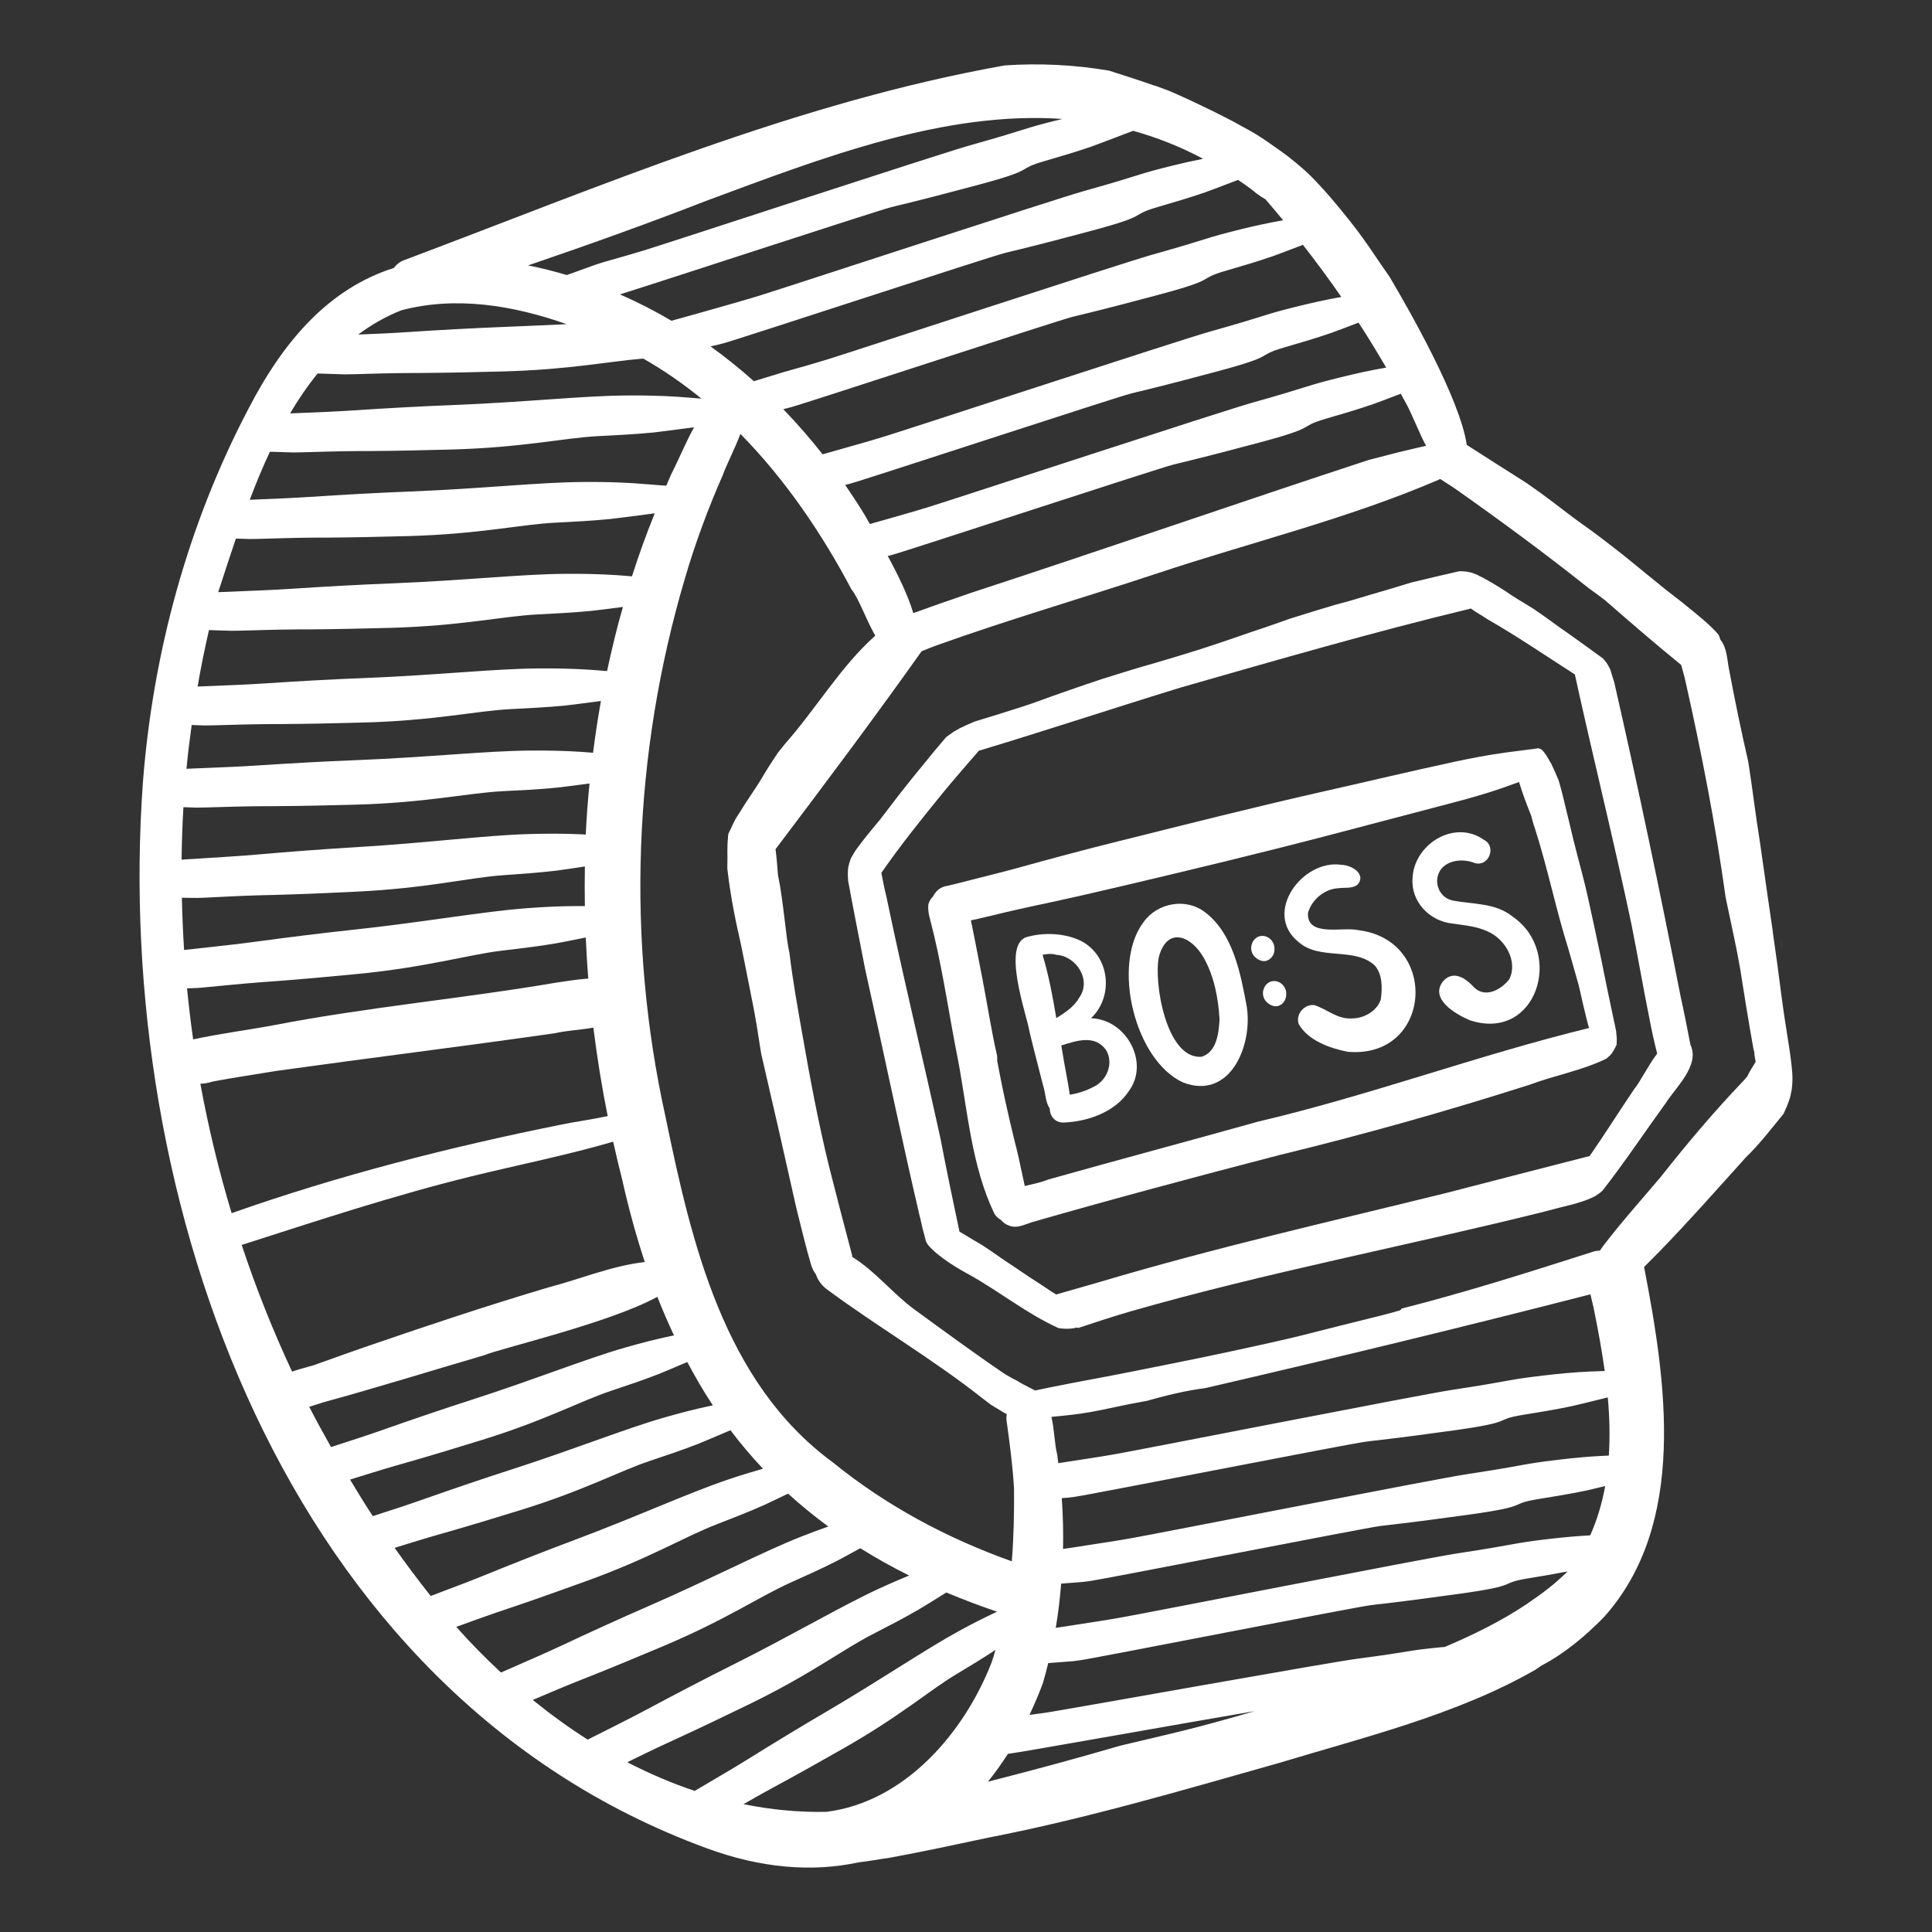 <?xml version="1.0" encoding="UTF-8"?> <svg xmlns="http://www.w3.org/2000/svg" width="48" height="48" viewBox="0 0 48 48" fill="none"><rect x="0" y="0" width="48" height="48" fill="#333333" stroke="none"/><path d="M22.905 30.452C22.905 30.455 22.906 30.456 22.906 30.458C22.906 30.457 22.906 30.455 22.906 30.454C22.906 30.453 22.905 30.453 22.905 30.452Z" fill="white"></path><path d="M41.749 24.729C41.241 22.137 40.695 19.532 40.104 16.946C40.098 16.927 40.092 16.909 40.086 16.89C40.06 16.807 40.033 16.723 40.01 16.639C40.001 16.62 39.992 16.601 39.982 16.583V16.584C39.962 16.547 39.942 16.509 39.918 16.473C39.918 16.473 39.919 16.474 39.92 16.474C39.918 16.472 39.917 16.47 39.914 16.468C39.914 16.468 39.914 16.467 39.914 16.467C39.892 16.438 39.87 16.41 39.846 16.382C39.847 16.384 39.849 16.386 39.85 16.388C39.841 16.378 39.832 16.368 39.823 16.358C39.802 16.343 39.782 16.328 39.761 16.313C39.668 16.244 39.572 16.175 39.478 16.107C39.377 16.035 39.277 15.961 39.175 15.889C39.092 15.83 39.009 15.77 38.925 15.711H38.926C38.922 15.708 38.919 15.707 38.918 15.706L38.917 15.705C38.917 15.705 38.917 15.705 38.917 15.705C38.911 15.7 38.906 15.697 38.899 15.694C38.903 15.695 38.906 15.698 38.908 15.699C38.828 15.646 38.75 15.588 38.671 15.531C38.591 15.473 38.51 15.416 38.43 15.357H38.431C38.42 15.348 38.408 15.34 38.395 15.33C38.397 15.333 38.401 15.336 38.404 15.338C38.396 15.331 38.389 15.328 38.381 15.321C38.384 15.323 38.388 15.326 38.391 15.329C38.291 15.258 38.191 15.187 38.089 15.12C38.001 15.064 37.913 15.011 37.824 14.957C37.737 14.906 37.651 14.854 37.568 14.798C37.479 14.738 37.392 14.679 37.303 14.623C37.307 14.624 37.309 14.627 37.313 14.628C37.308 14.626 37.303 14.621 37.297 14.618L37.301 14.622C37.297 14.619 37.294 14.618 37.291 14.615C37.138 14.519 36.982 14.428 36.822 14.342C36.797 14.33 36.772 14.319 36.748 14.307C36.743 14.304 36.74 14.301 36.736 14.298C36.703 14.282 36.671 14.267 36.638 14.255C36.636 14.254 36.634 14.254 36.632 14.253C36.631 14.253 36.63 14.252 36.629 14.252C36.63 14.252 36.63 14.252 36.631 14.253C36.602 14.242 36.572 14.232 36.542 14.223C36.542 14.223 36.541 14.223 36.54 14.223H36.539C36.539 14.223 36.539 14.223 36.538 14.223L36.538 14.222H36.539C36.502 14.214 36.467 14.207 36.429 14.201H36.432C36.429 14.201 36.427 14.201 36.424 14.2H36.422C36.384 14.196 36.348 14.193 36.309 14.192C36.292 14.191 36.276 14.192 36.259 14.192C36.257 14.193 36.254 14.193 36.252 14.194C36.251 14.194 36.249 14.194 36.248 14.194C36.248 14.194 36.247 14.194 36.247 14.194C35.852 14.284 35.457 14.377 35.064 14.472C34.882 14.528 34.699 14.585 34.515 14.639C34.366 14.683 34.216 14.728 34.066 14.77C33.878 14.824 33.691 14.885 33.503 14.937C33.396 14.967 33.289 14.995 33.181 15.024C33.041 15.064 32.901 15.107 32.76 15.15C32.518 15.225 32.278 15.298 32.038 15.374C31.911 15.418 31.785 15.464 31.659 15.508C31.469 15.575 31.279 15.639 31.088 15.702C30.882 15.77 30.679 15.846 30.473 15.914C30.236 15.992 30.002 16.073 29.765 16.148C29.588 16.204 29.41 16.258 29.231 16.312C29.058 16.363 28.885 16.415 28.712 16.467C28.509 16.527 28.304 16.582 28.102 16.645C27.871 16.716 27.639 16.788 27.41 16.86C27.409 16.861 27.407 16.861 27.406 16.862C27.406 16.862 27.406 16.861 27.407 16.861C27.131 16.952 26.855 17.045 26.582 17.141C26.424 17.196 26.267 17.251 26.11 17.307C25.954 17.363 25.8 17.42 25.645 17.475C25.488 17.53 25.329 17.579 25.17 17.63C25.017 17.68 24.862 17.728 24.707 17.776C24.682 17.784 24.657 17.792 24.632 17.799C24.632 17.799 24.631 17.799 24.631 17.799C24.522 17.832 24.412 17.866 24.302 17.9C24.302 17.9 24.302 17.9 24.302 17.9C24.274 17.909 24.246 17.918 24.218 17.926C24.215 17.927 24.212 17.928 24.209 17.93C24.207 17.931 24.204 17.932 24.201 17.932C24.081 17.984 23.96 18.036 23.844 18.094C23.846 18.093 23.848 18.092 23.851 18.091C23.849 18.092 23.847 18.093 23.845 18.094C23.844 18.095 23.843 18.096 23.842 18.096C23.842 18.096 23.844 18.096 23.844 18.095C23.812 18.111 23.782 18.13 23.75 18.148C23.733 18.157 23.716 18.166 23.699 18.176C23.696 18.178 23.694 18.179 23.691 18.181C23.677 18.19 23.664 18.199 23.651 18.208C23.649 18.21 23.647 18.213 23.645 18.216C23.597 18.248 23.548 18.281 23.502 18.317C23.489 18.333 23.477 18.349 23.465 18.364C23.371 18.478 23.248 18.614 23.133 18.759C23.006 18.916 22.851 19.102 22.7 19.289L22.674 19.321C22.552 19.472 22.407 19.656 22.264 19.84C22.131 20.012 22.002 20.188 21.867 20.359L21.859 20.369C21.761 20.488 21.656 20.611 21.556 20.737C21.458 20.858 21.353 20.991 21.256 21.13C21.25 21.14 21.243 21.151 21.235 21.162L21.163 21.286V21.283C21.151 21.306 21.139 21.328 21.13 21.351V21.349C21.13 21.349 21.13 21.351 21.13 21.351C21.13 21.351 21.13 21.352 21.13 21.352V21.351C21.13 21.351 21.131 21.348 21.132 21.347C21.131 21.35 21.129 21.352 21.129 21.354C21.129 21.355 21.129 21.357 21.128 21.357C21.119 21.382 21.112 21.406 21.105 21.43V21.427C21.105 21.43 21.104 21.431 21.104 21.433C21.104 21.434 21.102 21.436 21.102 21.438V21.441H21.101C21.096 21.462 21.091 21.484 21.086 21.505C21.085 21.506 21.084 21.507 21.083 21.509C21.08 21.524 21.076 21.539 21.073 21.554C21.075 21.55 21.075 21.547 21.076 21.542C21.071 21.568 21.069 21.593 21.067 21.619V21.616C21.067 21.616 21.067 21.618 21.067 21.619C21.067 21.621 21.067 21.624 21.067 21.627V21.615C21.064 21.664 21.064 21.712 21.065 21.762C21.065 21.758 21.064 21.755 21.064 21.751C21.066 21.796 21.069 21.841 21.072 21.886C21.206 22.614 21.35 23.339 21.492 24.066C21.949 26.116 22.377 28.192 22.856 30.244C22.86 30.251 22.862 30.256 22.863 30.263C22.874 30.314 22.886 30.365 22.897 30.414V30.411C22.897 30.414 22.897 30.416 22.898 30.417V30.42C22.899 30.425 22.901 30.43 22.902 30.434V30.436C22.902 30.436 22.904 30.438 22.904 30.44C22.905 30.445 22.906 30.451 22.907 30.456C22.907 30.457 22.908 30.458 22.908 30.459V30.46C22.908 30.463 22.908 30.464 22.909 30.465C22.909 30.465 22.909 30.466 22.909 30.466C22.91 30.469 22.91 30.472 22.911 30.475C22.912 30.478 22.913 30.483 22.914 30.487C22.914 30.488 22.914 30.489 22.914 30.49V30.489C22.914 30.489 22.915 30.491 22.915 30.492C22.915 30.491 22.915 30.49 22.915 30.488C22.915 30.492 22.916 30.495 22.917 30.499C22.917 30.499 22.917 30.498 22.916 30.498C22.921 30.514 22.923 30.528 22.926 30.544C22.926 30.541 22.925 30.537 22.925 30.534C22.925 30.537 22.926 30.541 22.927 30.544C22.928 30.55 22.93 30.556 22.931 30.562C22.934 30.573 22.938 30.586 22.942 30.598L22.938 30.586C22.963 30.669 22.982 30.751 23.003 30.836C23.005 30.837 23.005 30.838 23.005 30.84C23.007 30.847 23.01 30.852 23.012 30.857C23.011 30.854 23.01 30.85 23.008 30.848C23.022 30.875 23.038 30.9 23.054 30.926C23.329 31.254 23.879 31.562 24.117 31.689C24.856 32.106 25.523 32.645 26.3 32.997C26.367 33.007 26.436 33.013 26.505 33.013C26.586 33.013 26.668 33.004 26.748 32.984C26.752 32.984 26.755 32.986 26.758 32.986C26.761 32.986 26.765 32.983 26.768 32.983C26.774 32.987 26.779 32.99 26.785 32.994C27.226 32.847 27.67 32.702 28.094 32.579C31.475 31.609 34.956 30.954 38.367 30.103C38.621 30.034 38.876 29.97 39.133 29.906C39.143 29.903 39.153 29.9 39.163 29.897H39.16C39.201 29.885 39.242 29.872 39.283 29.858C39.283 29.858 39.284 29.859 39.285 29.859C39.303 29.853 39.321 29.846 39.339 29.84C39.349 29.837 39.359 29.834 39.368 29.831C39.368 29.831 39.369 29.83 39.369 29.83C39.385 29.824 39.402 29.82 39.417 29.813H39.416C39.48 29.788 39.545 29.761 39.607 29.73C39.602 29.732 39.6 29.733 39.597 29.735C39.626 29.72 39.654 29.704 39.68 29.685L39.679 29.686C39.713 29.664 39.745 29.641 39.774 29.616C39.788 29.603 39.803 29.59 39.817 29.577C40.355 28.889 40.854 28.138 41.379 27.414C41.631 27.015 42.242 26.469 41.998 25.956C41.92 25.55 41.84 25.143 41.749 24.731V24.729ZM23.699 18.176L23.699 18.176C23.699 18.176 23.698 18.176 23.698 18.177C23.698 18.177 23.699 18.177 23.699 18.176ZM22.914 30.485C22.914 30.485 22.914 30.484 22.914 30.484V30.485ZM40.602 27.058C40.229 27.608 39.873 28.175 39.495 28.721C38.31 29.024 37.124 29.33 35.94 29.637C33.07 30.345 30.182 30.999 27.349 31.843C26.982 31.95 26.61 32.056 26.24 32.161C26.159 32.112 26.08 32.062 26.003 32.008C25.863 31.912 25.699 31.812 25.54 31.705C25.313 31.55 25.086 31.4 24.858 31.247L24.832 31.227C24.701 31.136 24.571 31.045 24.437 30.958C24.365 30.911 24.29 30.867 24.213 30.824C24.137 30.781 24.062 30.733 23.987 30.688C23.938 30.657 23.889 30.628 23.838 30.601C23.676 29.837 23.517 29.073 23.369 28.302C22.94 26.334 22.434 24.262 22.021 22.269C21.972 22.079 21.935 21.883 21.897 21.686C22.369 21.004 22.89 20.356 23.414 19.712C23.698 19.364 24.011 19.011 24.319 18.652C25.986 18.151 27.638 17.602 29.322 17.085C31.727 16.397 34.119 15.703 36.543 15.119C36.677 15.218 36.832 15.299 36.954 15.384C37.699 15.81 38.405 16.294 39.127 16.757C39.575 18.806 40.105 20.924 40.537 22.983C40.535 22.974 40.534 22.966 40.532 22.958C40.688 23.736 40.82 24.523 40.979 25.302C40.978 25.298 40.978 25.296 40.977 25.292C41.031 25.584 41.097 25.88 41.172 26.177C40.943 26.478 40.751 26.876 40.602 27.058Z" fill="white"></path><path d="M36.63 14.251C36.633 14.252 36.635 14.254 36.638 14.255C36.638 14.255 36.639 14.255 36.639 14.255C36.637 14.254 36.633 14.252 36.63 14.251L36.63 14.251Z" fill="white"></path><path d="M38.243 18.596C38.245 18.597 38.248 18.598 38.25 18.599C38.25 18.599 38.251 18.599 38.251 18.599C38.248 18.598 38.246 18.597 38.243 18.596Z" fill="white"></path><path d="M40.156 25.652C40.156 25.654 40.157 25.656 40.157 25.659C40.157 25.657 40.157 25.657 40.157 25.655C40.157 25.657 40.157 25.658 40.158 25.66C40.155 25.652 40.154 25.642 40.154 25.634C40.154 25.636 40.154 25.639 40.154 25.641C40.154 25.641 40.154 25.64 40.154 25.64C40.153 25.635 40.153 25.631 40.153 25.626C40.141 25.556 40.127 25.486 40.112 25.417C40.112 25.417 40.111 25.417 40.11 25.417C40.079 25.266 40.045 25.115 40.014 24.964C39.941 24.626 39.874 24.287 39.805 23.948C39.807 23.952 39.807 23.956 39.808 23.96C39.804 23.939 39.8 23.916 39.796 23.895C39.797 23.905 39.8 23.916 39.802 23.927C39.684 23.362 39.563 22.799 39.438 22.235C39.438 22.233 39.437 22.231 39.437 22.228V22.231C39.362 21.903 39.276 21.578 39.19 21.254C39.123 21.005 39.063 20.752 39.005 20.502C38.948 20.26 38.885 20.022 38.83 19.782C38.798 19.65 38.763 19.52 38.725 19.391C38.725 19.391 38.724 19.39 38.724 19.39C38.724 19.388 38.723 19.387 38.723 19.386C38.717 19.37 38.709 19.355 38.703 19.34C38.673 19.268 38.643 19.196 38.61 19.125C38.61 19.125 38.611 19.125 38.611 19.125C38.608 19.118 38.605 19.112 38.601 19.105C38.601 19.104 38.601 19.103 38.6 19.103C38.6 19.103 38.6 19.102 38.6 19.102C38.582 19.063 38.564 19.024 38.545 18.985C38.545 18.985 38.545 18.985 38.545 18.984C38.545 18.985 38.546 18.986 38.546 18.987C38.545 18.984 38.544 18.982 38.543 18.979C38.544 18.982 38.546 18.984 38.547 18.986C38.541 18.976 38.536 18.966 38.532 18.956C38.535 18.962 38.538 18.97 38.541 18.977C38.538 18.97 38.534 18.963 38.531 18.956C38.535 18.963 38.538 18.97 38.541 18.977C38.527 18.949 38.509 18.924 38.494 18.897C38.47 18.856 38.448 18.814 38.422 18.774C38.421 18.771 38.419 18.769 38.417 18.766C38.417 18.766 38.417 18.766 38.417 18.766C38.417 18.766 38.418 18.766 38.418 18.767C38.418 18.767 38.418 18.767 38.417 18.766C38.417 18.766 38.417 18.766 38.417 18.766C38.416 18.765 38.416 18.763 38.416 18.763C38.415 18.762 38.414 18.761 38.413 18.759C38.411 18.756 38.408 18.752 38.405 18.749C38.403 18.746 38.401 18.743 38.399 18.74C38.382 18.717 38.366 18.695 38.348 18.673C38.336 18.658 38.324 18.646 38.312 18.633C38.308 18.63 38.304 18.627 38.3 18.623C38.294 18.619 38.288 18.616 38.282 18.613C38.274 18.609 38.266 18.606 38.258 18.602C38.255 18.602 38.253 18.601 38.251 18.601H38.253C38.253 18.601 38.25 18.6 38.248 18.599C38.248 18.599 38.248 18.599 38.247 18.599C38.236 18.596 38.225 18.593 38.213 18.59C38.167 18.598 38.121 18.605 38.074 18.611C37.849 18.642 37.622 18.666 37.397 18.698C36.971 18.757 36.549 18.837 36.128 18.928C35.075 19.154 34.017 19.408 32.958 19.646C31.233 20.034 29.519 20.469 27.803 20.897C26.984 21.1 26.168 21.318 25.354 21.544C24.95 21.656 24.542 21.756 24.136 21.859C23.934 21.91 23.733 21.965 23.53 22.01C23.371 22.029 23.246 22.138 23.178 22.276C23.129 22.326 23.086 22.386 23.064 22.473C23.043 22.687 23.126 22.884 23.17 23.092C23.181 23.135 23.191 23.181 23.203 23.224C23.445 24.241 23.592 25.291 23.8 26.324C24.042 27.606 24.137 28.968 24.705 30.154C24.748 30.225 24.807 30.274 24.87 30.311C24.923 30.373 24.991 30.424 25.071 30.45C25.121 30.47 25.169 30.478 25.219 30.478C25.358 30.478 25.497 30.41 25.631 30.367C27.674 29.779 29.725 29.233 31.782 28.698C33.88 28.189 35.955 27.604 38.011 26.947C38.627 26.716 39.317 26.594 39.911 26.301C39.939 26.278 39.967 26.253 39.993 26.228C39.994 26.228 39.994 26.228 39.995 26.227C39.995 26.227 39.995 26.227 39.995 26.228C39.997 26.225 40 26.223 40.003 26.22C40 26.223 39.998 26.224 39.996 26.226C40.011 26.211 40.024 26.195 40.038 26.179C40.058 26.151 40.076 26.123 40.094 26.093C40.107 26.071 40.119 26.048 40.131 26.024C40.139 26.001 40.15 25.98 40.164 25.961C40.165 25.951 40.164 25.941 40.165 25.93H40.165C40.167 25.907 40.167 25.883 40.167 25.859C40.167 25.844 40.169 25.829 40.169 25.814C40.166 25.761 40.161 25.708 40.154 25.653L40.156 25.652ZM31.269 27.863C29.532 28.349 27.788 28.814 26.049 29.303C25.864 29.378 25.66 29.418 25.46 29.466C25.44 29.367 25.418 29.268 25.396 29.169C25.337 28.894 25.281 28.619 25.207 28.346C25.207 28.343 25.203 28.326 25.198 28.31C25.06 27.741 24.93 27.171 24.821 26.597C24.805 26.515 24.79 26.433 24.774 26.351C24.779 26.282 24.774 26.215 24.758 26.165C24.626 25.576 24.534 24.978 24.421 24.386C24.414 24.35 24.407 24.313 24.4 24.277C24.385 24.199 24.37 24.121 24.354 24.043C24.278 23.651 24.204 23.258 24.122 22.866C24.188 22.852 24.254 22.838 24.319 22.823C24.745 22.722 25.17 22.618 25.599 22.526C25.623 22.52 25.646 22.515 25.668 22.511C25.67 22.51 25.679 22.509 25.69 22.506H25.694C25.699 22.505 25.704 22.503 25.711 22.502L25.727 22.498C25.732 22.496 25.735 22.495 25.739 22.495C25.758 22.491 25.785 22.486 25.811 22.48C25.839 22.473 25.843 22.472 25.848 22.472C25.849 22.471 25.852 22.471 25.853 22.471C25.899 22.462 25.95 22.451 26 22.44C26.613 22.309 27.289 22.153 27.964 21.994C29.688 21.587 31.41 21.173 33.122 20.724C33.975 20.5 34.827 20.275 35.679 20.052C36.116 19.938 36.555 19.825 36.986 19.689C37.241 19.609 37.491 19.52 37.741 19.429C37.747 19.452 37.753 19.475 37.761 19.494C37.838 19.747 37.94 20.01 38.044 20.272C38.068 20.371 38.094 20.47 38.13 20.567C38.447 21.548 38.653 22.584 38.964 23.57C39.045 23.86 39.131 24.158 39.217 24.457C39.227 24.498 39.236 24.539 39.246 24.579C39.302 24.826 39.357 25.073 39.419 25.319C39.438 25.393 39.458 25.467 39.478 25.541C36.719 26.215 34.041 27.213 31.27 27.863L31.269 27.863ZM39.494 25.538C39.494 25.538 39.494 25.537 39.494 25.536C39.494 25.537 39.494 25.537 39.494 25.538H39.494Z" fill="white"></path><path d="M39.984 26.242C39.988 26.238 39.993 26.233 39.999 26.227H39.998C39.993 26.233 39.988 26.238 39.984 26.242Z" fill="white"></path><path d="M23.174 23.101C23.174 23.098 23.172 23.094 23.172 23.091C23.171 23.087 23.17 23.082 23.168 23.078C23.17 23.086 23.172 23.093 23.174 23.101H23.174Z" fill="white"></path><path d="M23.175 23.105C23.175 23.105 23.175 23.102 23.174 23.101C23.175 23.107 23.177 23.112 23.178 23.117C23.177 23.113 23.176 23.109 23.175 23.105Z" fill="white"></path><path d="M44.533 26.828C44.533 26.77 44.532 26.711 44.528 26.652C44.524 26.595 44.518 26.538 44.512 26.481C44.512 26.481 44.511 26.48 44.511 26.48C44.51 26.474 44.51 26.469 44.509 26.464V26.463C44.509 26.459 44.509 26.456 44.508 26.452C44.509 26.453 44.509 26.453 44.509 26.453C44.508 26.444 44.508 26.437 44.507 26.428C44.507 26.425 44.505 26.421 44.505 26.419C44.478 26.181 44.44 25.944 44.402 25.706C44.377 25.546 44.351 25.386 44.327 25.224C44.299 25.038 44.276 24.851 44.25 24.665C44.219 24.437 44.191 24.207 44.16 23.978C44.124 23.711 44.085 23.445 44.047 23.178C44.049 23.182 44.049 23.186 44.05 23.19C44.047 23.175 44.046 23.163 44.044 23.15C44.045 23.152 44.045 23.157 44.047 23.16C44.042 23.138 44.04 23.115 44.036 23.091C44.037 23.095 44.037 23.099 44.039 23.103C44 22.826 43.957 22.55 43.918 22.273C43.876 21.98 43.833 21.686 43.792 21.392C43.77 21.237 43.749 21.082 43.726 20.927C43.701 20.764 43.675 20.601 43.651 20.438C43.604 20.123 43.564 19.806 43.519 19.49V19.492C43.492 19.304 43.465 19.116 43.436 18.929C43.262 18.173 43.1 17.392 42.957 16.627C42.906 16.376 42.91 16.096 42.741 15.892C42.731 15.859 42.722 15.825 42.707 15.788C42.706 15.785 42.705 15.782 42.704 15.78C42.675 15.743 42.644 15.708 42.611 15.672C42.613 15.675 42.616 15.679 42.618 15.681C42.614 15.677 42.61 15.672 42.606 15.668C42.503 15.562 42.393 15.463 42.282 15.367C42.14 15.247 41.993 15.128 41.849 15.012C41.847 15.01 41.844 15.009 41.843 15.006C41.843 15.006 41.842 15.006 41.84 15.005H41.842C41.837 15.002 41.835 14.999 41.831 14.997C41.83 14.996 41.83 14.995 41.829 14.995C41.829 14.995 41.83 14.996 41.83 14.997C41.829 14.996 41.829 14.995 41.828 14.994C41.827 14.993 41.826 14.992 41.825 14.991C41.681 14.876 41.532 14.766 41.387 14.651C41.22 14.517 41.053 14.382 40.887 14.245C40.696 14.091 40.508 13.931 40.315 13.779C40.107 13.615 39.895 13.453 39.685 13.293C39.686 13.294 39.688 13.296 39.688 13.296C39.574 13.209 39.457 13.126 39.34 13.043C39.215 12.953 39.092 12.863 38.968 12.769C38.727 12.586 38.488 12.4 38.241 12.222C38.137 12.147 38.033 12.075 37.929 12.002C37.433 11.686 36.935 11.372 36.441 11.053C36.276 9.915 35.012 7.702 34.521 6.873C34.4 6.699 34.279 6.526 34.161 6.35C33.959 6.049 33.75 5.755 33.523 5.472C33.217 5.088 32.904 4.713 32.558 4.366C32.453 4.262 32.342 4.165 32.228 4.071C32.227 4.07 32.227 4.069 32.226 4.068C32.171 4.022 32.114 3.979 32.059 3.934C32.03 3.912 32.002 3.888 31.973 3.866C31.89 3.803 31.804 3.742 31.718 3.681C31.549 3.56 31.378 3.442 31.2 3.332C31.2 3.332 31.2 3.332 31.201 3.332C31.2 3.332 31.2 3.332 31.199 3.332C31.199 3.332 31.198 3.331 31.198 3.331C31.198 3.331 31.198 3.331 31.198 3.331C31.197 3.33 31.196 3.33 31.195 3.329C31.193 3.328 31.192 3.328 31.191 3.327C31.187 3.324 31.182 3.322 31.178 3.319C31.174 3.317 31.17 3.315 31.166 3.312C31.166 3.312 31.165 3.311 31.164 3.31C31.163 3.31 31.162 3.309 31.162 3.309C31.159 3.308 31.157 3.307 31.155 3.306C31.155 3.306 31.156 3.306 31.156 3.306C31.045 3.239 30.93 3.179 30.816 3.117C30.756 3.084 30.696 3.048 30.634 3.016C30.457 2.923 30.279 2.834 30.101 2.745C30.102 2.746 30.103 2.746 30.104 2.747C30.102 2.746 30.1 2.745 30.098 2.744C29.976 2.685 29.855 2.627 29.733 2.569C29.675 2.542 29.617 2.513 29.559 2.486C29.537 2.476 29.515 2.467 29.494 2.457C29.343 2.387 29.191 2.318 29.037 2.254C29.023 2.249 29.01 2.243 28.997 2.238C28.976 2.23 28.955 2.224 28.935 2.216C28.853 2.185 28.771 2.154 28.689 2.125C28.692 2.127 28.695 2.13 28.698 2.133C28.321 1.999 27.939 1.878 27.557 1.756C26.699 1.608 25.822 1.567 24.964 1.625C19.796 2.543 14.909 4.634 10.005 6.477C9.918 6.516 9.845 6.578 9.785 6.657C8.199 7.163 7.069 8.419 6.168 10.165C4.659 13.04 3.793 16.243 3.548 19.471C2.813 29.804 7.054 42.058 17.536 45.911C18.909 46.421 20.19 46.517 21.335 46.269C21.594 46.242 21.855 46.188 22.102 46.156C22.943 46.002 23.727 45.831 24.573 45.652C26.989 45.183 29.412 44.469 31.788 43.797C33.8 43.186 36.211 42.602 38.148 41.483C38.161 41.474 38.174 41.465 38.187 41.457C38.2 41.448 38.213 41.44 38.226 41.431C38.237 41.424 38.249 41.416 38.261 41.408C38.249 41.416 38.238 41.423 38.226 41.431C38.249 41.415 38.271 41.399 38.294 41.383C38.874 41.081 39.388 40.645 39.843 40.184C41.931 37.861 41.397 34.32 40.847 31.478C40.989 31.339 41.117 31.202 41.214 31.108C41.945 30.358 42.671 29.535 43.377 28.753C43.72 28.421 44.011 28.04 44.312 27.671C44.339 27.613 44.365 27.556 44.39 27.498C44.39 27.499 44.388 27.501 44.388 27.502C44.422 27.422 44.451 27.341 44.475 27.259C44.475 27.259 44.475 27.259 44.475 27.259C44.478 27.246 44.481 27.232 44.484 27.218C44.485 27.218 44.485 27.218 44.486 27.218C44.492 27.194 44.495 27.169 44.499 27.144C44.504 27.123 44.51 27.102 44.513 27.08C44.514 27.077 44.514 27.074 44.515 27.072C44.524 26.997 44.531 26.919 44.533 26.843C44.532 26.844 44.532 26.845 44.532 26.846C44.532 26.841 44.533 26.834 44.533 26.828ZM34.893 9.948C35.092 10.297 35.233 10.709 35.429 11.074C35.424 11.075 35.419 11.077 35.413 11.078C35.413 11.079 35.413 11.079 35.412 11.08C35.332 11.098 35.252 11.116 35.171 11.135C35.017 11.171 34.862 11.207 34.707 11.246C34.509 11.296 34.312 11.35 34.114 11.399C34.079 11.408 34.044 11.417 34.009 11.426C30.716 12.506 27.445 13.645 24.152 14.72C23.685 14.881 23.216 15.042 22.753 15.211C22.733 15.216 22.711 15.224 22.69 15.23C22.558 14.786 22.303 14.268 22.056 13.813C22.088 13.805 22.121 13.797 22.153 13.789C22.537 13.687 28.77 11.637 29.155 11.542C29.177 11.536 29.197 11.531 29.218 11.527C29.219 11.525 29.228 11.524 29.237 11.521H29.241C29.246 11.52 29.251 11.518 29.257 11.517L29.271 11.513C29.275 11.512 29.278 11.51 29.282 11.51C29.299 11.506 29.323 11.501 29.346 11.495C29.372 11.488 29.375 11.487 29.38 11.487C29.381 11.485 29.384 11.485 29.385 11.485C29.427 11.476 29.472 11.464 29.517 11.453C30.07 11.318 30.679 11.158 31.286 10.996C32.839 10.581 32.184 10.626 32.95 10.4C33.344 10.286 33.738 10.171 34.125 10.037C34.224 10.002 34.509 9.894 34.802 9.782C34.831 9.838 34.863 9.892 34.893 9.948ZM18.508 19.977C18.453 20.062 18.4 20.147 18.347 20.233C18.346 20.233 18.346 20.232 18.345 20.232C18.32 20.271 18.297 20.31 18.274 20.348C18.233 20.421 18.2 20.498 18.165 20.573C18.143 20.621 18.116 20.668 18.095 20.717C18.095 20.718 18.095 20.718 18.095 20.719C18.095 20.719 18.094 20.719 18.094 20.72C18.093 20.725 18.093 20.732 18.092 20.737C18.09 20.76 18.088 20.783 18.086 20.805C18.086 20.806 18.087 20.806 18.087 20.807C18.082 20.86 18.077 20.912 18.075 20.965C18.071 21.082 18.071 21.2 18.073 21.317C18.073 21.404 18.071 21.491 18.07 21.578C18.09 21.744 18.11 21.91 18.135 22.074C18.135 22.07 18.134 22.067 18.134 22.063C18.138 22.083 18.142 22.103 18.143 22.123C18.143 22.126 18.143 22.13 18.145 22.133C18.198 22.476 18.265 22.818 18.34 23.158C18.34 23.155 18.339 23.151 18.339 23.147C18.394 23.397 18.448 23.647 18.496 23.898C18.548 24.168 18.602 24.439 18.657 24.709H18.656C18.695 24.894 18.73 25.077 18.763 25.261C18.795 25.431 18.82 25.603 18.847 25.776C18.869 25.912 18.89 26.047 18.912 26.182C19.21 27.461 19.501 28.741 19.787 30.023C19.906 30.489 20.013 30.959 20.15 31.42C20.177 31.508 20.216 31.59 20.27 31.659C20.315 31.793 20.403 31.926 20.536 32.027C21.802 32.965 23.17 33.76 24.412 34.743C24.479 34.794 24.547 34.845 24.614 34.896C24.617 34.898 24.621 34.901 24.624 34.903C24.651 34.919 24.678 34.935 24.705 34.952C24.705 34.953 24.705 34.953 24.705 34.953C24.77 34.994 24.835 35.033 24.9 35.071C24.916 35.08 24.931 35.091 24.948 35.1C24.946 35.099 24.944 35.098 24.942 35.097C24.944 35.098 24.946 35.099 24.949 35.101C24.95 35.101 24.951 35.102 24.953 35.103C24.948 35.102 24.946 35.099 24.942 35.097C24.957 35.106 24.973 35.114 24.988 35.122C24.99 35.122 24.993 35.122 24.995 35.122C25.001 35.126 25.008 35.128 25.014 35.131C25.004 35.185 25 35.239 25.008 35.296C25.085 35.853 25.159 36.411 25.193 36.974C25.199 37.574 25.186 38.184 25.138 38.791C23.53 38.217 22.014 37.408 20.687 36.328C17.976 34.341 17.18 30.869 16.535 27.75C15.561 23.35 15.728 18.732 17.013 14.383C17.261 13.53 17.597 12.616 17.965 11.787C18.025 11.598 18.239 11.19 18.396 10.781C19.505 11.908 20.415 13.246 21.153 14.641C21.336 14.864 21.516 15.395 21.746 15.793C20.883 16.562 20.277 17.606 19.512 18.471C19.451 18.546 19.39 18.622 19.329 18.698C19.248 18.817 19.17 18.939 19.092 19.06C18.981 19.236 18.879 19.419 18.762 19.593C18.764 19.591 18.766 19.587 18.768 19.584C18.682 19.715 18.593 19.845 18.507 19.977H18.508ZM26.267 36.142C26.198 35.885 26.198 35.509 26.121 35.203C26.14 35.2 26.16 35.198 26.18 35.196C26.469 35.169 26.757 35.14 27.044 35.09C27.04 35.091 27.037 35.091 27.034 35.093C27.26 35.053 27.487 35.006 27.713 34.957C27.931 34.908 28.151 34.866 28.371 34.827C28.369 34.827 28.365 34.828 28.361 34.828C28.402 34.82 28.444 34.814 28.485 34.806C28.966 34.671 29.45 34.55 29.946 34.487C33.136 33.748 36.337 32.974 39.513 32.157C39.547 32.305 39.588 32.454 39.615 32.602C39.71 33.078 39.801 33.567 39.869 34.062C39.749 34.066 39.629 34.069 39.509 34.075C39.12 34.092 38.731 34.128 38.343 34.175C37.373 34.289 37.652 34.292 36.066 34.533C35.309 34.647 28.507 35.985 27.752 36.12C27.378 36.187 27.001 36.243 26.625 36.301C26.515 36.318 26.404 36.335 26.293 36.352C26.284 36.282 26.277 36.211 26.267 36.142ZM39.509 38.145C39.164 38.164 38.819 38.196 38.474 38.236C37.503 38.351 37.783 38.355 36.197 38.595C35.439 38.709 28.638 40.047 27.883 40.181C27.508 40.249 27.131 40.305 26.756 40.363C26.581 40.39 26.406 40.42 26.23 40.443C26.292 40.083 26.334 39.715 26.364 39.345L26.904 39.303C26.964 39.295 27.025 39.288 27.085 39.28C27.479 39.225 33.918 37.958 34.312 37.91C34.335 37.908 34.356 37.905 34.377 37.903C34.378 37.902 34.387 37.902 34.397 37.9H34.4C34.405 37.9 34.41 37.899 34.417 37.898L34.431 37.896C34.435 37.895 34.439 37.894 34.442 37.895C34.459 37.893 34.484 37.89 34.508 37.888C34.534 37.884 34.538 37.883 34.543 37.883C34.544 37.882 34.546 37.882 34.547 37.883C34.589 37.878 34.636 37.873 34.682 37.867C35.247 37.801 35.871 37.717 36.494 37.631C38.086 37.41 37.431 37.374 38.219 37.244C38.624 37.179 39.03 37.113 39.431 37.028C39.504 37.012 39.677 36.97 39.88 36.921C39.805 37.339 39.684 37.748 39.509 38.145ZM17.26 44.494C16.686 44.303 16.127 44.062 15.585 43.782C15.89 43.633 16.193 43.483 16.5 43.342C16.522 43.332 16.542 43.322 16.562 43.313C16.564 43.312 16.572 43.309 16.581 43.304L16.585 43.303C16.59 43.301 16.595 43.298 16.601 43.296L16.615 43.288C16.618 43.286 16.622 43.284 16.625 43.283C16.642 43.276 16.666 43.265 16.689 43.255C16.714 43.242 16.717 43.24 16.722 43.239C16.723 43.237 16.726 43.237 16.727 43.237C16.767 43.219 16.813 43.198 16.857 43.177C17.403 42.926 18.003 42.638 18.6 42.348C20.127 41.607 20.918 40.995 21.668 40.608C22.053 40.41 22.439 40.212 22.813 39.995C22.914 39.937 23.215 39.751 23.512 39.565C23.915 39.735 24.335 39.894 24.772 40.042C24.463 40.186 24.159 40.34 23.859 40.504C23.001 40.969 21.93 41.705 20.548 42.516C19.887 42.903 19.233 43.301 18.582 43.706C18.26 43.907 17.931 44.098 17.604 44.292C17.489 44.359 17.375 44.427 17.26 44.494L17.26 44.494ZM13.235 42.235C13.597 42.082 13.958 41.926 14.323 41.781C14.345 41.772 14.365 41.763 14.386 41.756C14.387 41.755 14.396 41.752 14.406 41.748L14.409 41.747C14.414 41.745 14.419 41.743 14.425 41.74L14.44 41.734C14.443 41.732 14.447 41.73 14.451 41.729C14.468 41.722 14.492 41.713 14.516 41.704C14.541 41.693 14.545 41.691 14.55 41.69C14.551 41.689 14.553 41.689 14.555 41.688C14.596 41.672 14.643 41.654 14.688 41.636C15.246 41.414 15.86 41.158 16.473 40.9C18.037 40.241 18.859 39.672 19.629 39.325C20.024 39.148 20.42 38.97 20.805 38.774C20.892 38.729 21.122 38.604 21.374 38.465C21.758 38.706 22.162 38.932 22.587 39.143C22.34 39.245 22.095 39.35 21.851 39.463C20.914 39.895 19.734 40.596 18.22 41.355C17.496 41.717 16.779 42.092 16.065 42.474C15.711 42.663 15.351 42.842 14.992 43.024C14.862 43.089 14.732 43.155 14.601 43.22C14.127 42.92 13.672 42.587 13.236 42.234L13.235 42.235ZM39.971 36.164C39.943 36.165 39.915 36.165 39.887 36.167C39.498 36.184 39.109 36.22 38.721 36.267C37.751 36.381 38.03 36.385 36.444 36.626C35.686 36.739 28.885 38.077 28.13 38.212C27.756 38.279 27.379 38.335 27.003 38.393C26.817 38.422 26.63 38.455 26.443 38.478C26.432 38.478 26.422 38.483 26.411 38.484C26.42 38.061 26.409 37.639 26.38 37.221L26.526 37.21C26.587 37.202 26.648 37.195 26.708 37.187C27.102 37.133 33.541 35.865 33.935 35.818C33.957 35.815 33.978 35.812 33.999 35.81C34.001 35.809 34.009 35.809 34.019 35.807H34.023C34.028 35.807 34.033 35.806 34.039 35.805L34.054 35.803C34.058 35.802 34.062 35.801 34.065 35.802C34.082 35.8 34.107 35.797 34.13 35.794C34.157 35.791 34.16 35.79 34.165 35.79C34.166 35.789 34.169 35.789 34.17 35.79C34.212 35.785 34.259 35.78 34.305 35.774C34.87 35.708 35.494 35.624 36.117 35.538C37.709 35.316 37.053 35.281 37.842 35.151C38.247 35.086 38.653 35.02 39.053 34.935C39.177 34.908 39.584 34.808 39.945 34.718C39.989 35.201 40.002 35.685 39.971 36.164L39.971 36.164ZM10.884 39.583C10.824 39.606 10.762 39.629 10.701 39.652C10.392 39.262 10.092 38.863 9.804 38.456C10.128 38.356 10.451 38.254 10.776 38.16C10.798 38.154 10.819 38.147 10.84 38.142C10.841 38.141 10.85 38.139 10.859 38.136H10.863C10.868 38.134 10.873 38.132 10.879 38.13L10.894 38.126C10.898 38.124 10.901 38.123 10.905 38.123C10.922 38.118 10.947 38.111 10.97 38.105C10.996 38.097 11 38.095 11.005 38.095C11.006 38.093 11.008 38.093 11.009 38.093C11.051 38.081 11.098 38.068 11.143 38.055C11.705 37.894 12.324 37.706 12.941 37.515C14.518 37.028 15.37 36.556 16.148 36.295C16.547 36.161 16.948 36.028 17.34 35.875C17.454 35.83 17.812 35.677 18.148 35.534C18.4 35.868 18.67 36.186 18.956 36.49C18.663 36.573 18.371 36.663 18.082 36.761C17.104 37.092 15.857 37.666 14.27 38.262C13.512 38.545 12.76 38.843 12.009 39.148C11.637 39.299 11.26 39.44 10.884 39.582L10.884 39.583ZM8.225 35.952C8.039 35.621 7.855 35.29 7.683 34.952C7.811 34.914 7.937 34.869 8.045 34.837C9.386 34.47 10.711 34.056 12.045 33.666C12.401 33.507 15.136 32.875 16.332 32.219C16.46 32.549 16.6 32.867 16.745 33.178C16.726 33.182 16.706 33.185 16.687 33.189C16.295 33.271 15.908 33.372 15.521 33.483C14.556 33.76 13.319 34.261 11.75 34.767C11.001 35.008 10.256 35.262 9.513 35.524C9.145 35.654 8.772 35.773 8.401 35.894C8.342 35.913 8.283 35.932 8.225 35.952ZM8.697 36.76C9.065 36.646 9.433 36.529 9.803 36.422C9.825 36.416 9.846 36.409 9.867 36.404C9.868 36.403 9.877 36.401 9.887 36.398H9.891C9.895 36.396 9.9 36.395 9.907 36.393L9.921 36.388C9.925 36.387 9.929 36.385 9.932 36.385C9.95 36.38 9.974 36.373 9.998 36.367C10.023 36.359 10.027 36.357 10.032 36.357C10.033 36.355 10.036 36.355 10.037 36.355C10.079 36.343 10.125 36.33 10.171 36.317C10.733 36.156 11.351 35.968 11.969 35.777C13.546 35.29 14.397 34.819 15.175 34.557C15.575 34.423 15.976 34.29 16.367 34.137C16.47 34.097 16.771 33.969 17.075 33.839C17.274 34.212 17.483 34.573 17.711 34.916C17.694 34.92 17.677 34.923 17.66 34.926C17.268 35.008 16.881 35.109 16.494 35.221C15.529 35.498 14.292 35.998 12.723 36.504C11.974 36.745 11.229 37 10.486 37.261C10.118 37.392 9.745 37.511 9.374 37.632C9.337 37.644 9.299 37.656 9.262 37.668C9.066 37.37 8.881 37.065 8.696 36.759L8.697 36.76ZM14.532 22.512C14.472 22.512 14.413 22.511 14.353 22.511C13.924 22.511 13.494 22.533 13.065 22.566C11.99 22.647 10.581 22.903 8.822 23.094C7.982 23.184 7.144 23.289 6.307 23.402C5.891 23.458 5.474 23.502 5.057 23.549C4.896 23.567 4.735 23.585 4.574 23.602C4.546 23.17 4.527 22.737 4.519 22.304L4.898 22.309C4.965 22.307 5.032 22.305 5.099 22.302C5.537 22.281 5.974 22.257 6.412 22.244C6.436 22.244 6.46 22.242 6.483 22.243C6.485 22.242 6.494 22.242 6.505 22.241L6.509 22.242C6.514 22.242 6.52 22.241 6.527 22.241L6.543 22.24C6.547 22.24 6.551 22.239 6.555 22.24C6.575 22.24 6.602 22.239 6.628 22.239C6.657 22.237 6.661 22.237 6.666 22.238C6.668 22.237 6.67 22.237 6.672 22.238C6.719 22.237 6.77 22.236 6.821 22.234C7.448 22.218 8.141 22.188 8.834 22.154C10.604 22.07 11.615 21.809 12.493 21.745C12.944 21.713 13.396 21.682 13.845 21.628C13.947 21.615 14.228 21.574 14.531 21.527C14.525 21.856 14.526 22.184 14.531 22.513L14.532 22.512ZM14.553 20.735C14.513 20.733 14.473 20.73 14.432 20.728C14.004 20.708 13.573 20.709 13.143 20.722C12.066 20.751 10.645 20.94 8.879 21.046C8.036 21.096 7.194 21.161 6.352 21.234C5.935 21.27 5.515 21.294 5.097 21.321C4.902 21.333 4.706 21.348 4.511 21.357C4.517 20.922 4.531 20.488 4.557 20.054L4.882 20.065C4.95 20.064 5.017 20.063 5.083 20.062C5.522 20.05 5.959 20.035 6.397 20.031C6.422 20.031 6.445 20.03 6.469 20.031C6.47 20.03 6.48 20.031 6.491 20.03L6.494 20.031C6.5 20.031 6.505 20.031 6.512 20.031L6.529 20.03C6.533 20.029 6.537 20.029 6.541 20.03C6.56 20.03 6.588 20.03 6.613 20.03C6.642 20.029 6.647 20.029 6.652 20.03C6.654 20.029 6.656 20.029 6.657 20.03C6.704 20.03 6.756 20.03 6.807 20.029C7.434 20.026 8.128 20.01 8.821 19.992C10.592 19.944 11.608 19.703 12.488 19.657C12.94 19.635 13.393 19.613 13.842 19.568C13.958 19.556 14.299 19.512 14.646 19.466C14.605 19.889 14.573 20.311 14.553 20.735L14.553 20.735ZM14.734 18.702C14.639 18.695 14.544 18.686 14.449 18.68C14.02 18.652 13.59 18.644 13.159 18.648C12.082 18.655 10.657 18.814 8.89 18.884C8.046 18.917 7.203 18.965 6.36 19.02C5.941 19.048 5.522 19.063 5.103 19.081C4.946 19.088 4.79 19.095 4.633 19.1C4.667 18.737 4.712 18.375 4.762 18.013L5.091 18.024C5.158 18.023 5.226 18.023 5.293 18.021C5.731 18.01 6.168 17.994 6.606 17.991C6.631 17.991 6.654 17.99 6.678 17.991C6.679 17.99 6.689 17.991 6.7 17.99L6.703 17.991C6.709 17.991 6.714 17.99 6.721 17.99L6.738 17.989C6.742 17.989 6.746 17.988 6.75 17.989C6.769 17.989 6.797 17.989 6.823 17.989C6.851 17.989 6.856 17.988 6.861 17.989C6.863 17.988 6.865 17.989 6.867 17.989C6.913 17.989 6.965 17.989 7.016 17.989C7.643 17.985 8.337 17.97 9.03 17.951C10.801 17.904 11.818 17.662 12.697 17.617C13.149 17.595 13.602 17.572 14.051 17.528C14.176 17.515 14.559 17.465 14.93 17.416C14.853 17.843 14.789 18.272 14.734 18.703V18.702ZM15.082 16.673C14.94 16.661 14.799 16.649 14.657 16.64C14.229 16.611 13.799 16.604 13.367 16.607C12.29 16.614 10.866 16.773 9.099 16.844C8.254 16.876 7.411 16.924 6.568 16.98C6.15 17.008 5.73 17.023 5.311 17.041C5.177 17.047 5.043 17.051 4.909 17.057C4.99 16.587 5.085 16.119 5.192 15.654L5.751 15.672C5.818 15.671 5.885 15.671 5.952 15.669C6.391 15.658 6.828 15.642 7.266 15.639C7.291 15.639 7.314 15.638 7.337 15.639C7.339 15.638 7.348 15.638 7.359 15.638L7.363 15.638C7.369 15.638 7.374 15.638 7.381 15.638L7.398 15.637C7.402 15.637 7.406 15.636 7.41 15.637C7.429 15.637 7.457 15.637 7.482 15.637C7.511 15.637 7.516 15.636 7.521 15.637C7.523 15.636 7.525 15.637 7.526 15.637C7.573 15.637 7.625 15.637 7.676 15.637C8.303 15.633 8.997 15.617 9.69 15.599C11.461 15.551 12.477 15.31 13.357 15.265C13.808 15.242 14.261 15.22 14.711 15.175C14.823 15.164 15.143 15.123 15.476 15.079C15.324 15.606 15.197 16.138 15.082 16.673ZM6.706 11.223L7.277 11.241C7.344 11.241 7.412 11.24 7.478 11.238C7.916 11.227 8.354 11.211 8.792 11.208C8.817 11.208 8.84 11.207 8.863 11.208C8.865 11.207 8.874 11.207 8.885 11.207L8.889 11.207C8.895 11.207 8.9 11.207 8.907 11.207L8.923 11.206C8.928 11.206 8.932 11.205 8.936 11.206C8.955 11.206 8.982 11.206 9.008 11.206C9.037 11.206 9.042 11.205 9.047 11.206C9.048 11.205 9.051 11.206 9.052 11.206C9.099 11.206 9.151 11.206 9.202 11.206C9.829 11.202 10.523 11.187 11.216 11.168C12.987 11.12 14.003 10.879 14.883 10.834C15.334 10.812 15.787 10.789 16.236 10.745C16.376 10.73 16.835 10.67 17.243 10.616C17.033 10.999 16.864 11.416 16.675 11.785C16.633 11.878 16.595 11.972 16.554 12.066C16.518 12.064 16.481 12.062 16.444 12.06C16.217 12.044 15.991 12.022 15.763 12.007C15.335 11.979 14.905 11.971 14.474 11.975C13.396 11.982 11.972 12.141 10.205 12.211C9.361 12.244 8.517 12.291 7.674 12.347C7.256 12.375 6.836 12.39 6.417 12.408C6.347 12.411 6.276 12.413 6.205 12.417C6.358 12.014 6.522 11.613 6.706 11.223L6.706 11.223ZM7.89 9.279L8.567 9.301C8.634 9.3 8.702 9.3 8.769 9.298C9.207 9.287 9.644 9.271 10.082 9.268C10.107 9.268 10.13 9.267 10.154 9.268C10.155 9.267 10.165 9.267 10.176 9.267L10.179 9.267C10.185 9.267 10.19 9.267 10.197 9.267L10.214 9.267C10.218 9.266 10.222 9.266 10.226 9.267C10.245 9.267 10.273 9.267 10.299 9.267C10.327 9.266 10.332 9.265 10.337 9.267C10.339 9.266 10.341 9.266 10.342 9.267C10.389 9.267 10.441 9.267 10.492 9.266C11.119 9.262 11.813 9.247 12.506 9.228C14.151 9.184 15.143 8.975 15.982 8.909C16.493 9.2 16.974 9.534 17.427 9.904C17.232 9.889 17.038 9.871 16.843 9.858C16.415 9.83 15.984 9.822 15.553 9.826C14.476 9.833 13.052 9.992 11.284 10.062C10.44 10.095 9.597 10.142 8.754 10.198C8.336 10.226 7.916 10.241 7.497 10.259C7.401 10.264 7.304 10.267 7.207 10.271C7.414 9.92 7.64 9.587 7.891 9.28L7.89 9.279ZM6.198 13.392C6.265 13.391 6.332 13.391 6.399 13.389C6.837 13.377 7.275 13.362 7.713 13.358C7.738 13.358 7.761 13.357 7.784 13.358C7.786 13.357 7.795 13.358 7.806 13.357L7.81 13.358C7.816 13.358 7.821 13.358 7.828 13.358L7.844 13.357C7.848 13.357 7.853 13.356 7.857 13.357C7.876 13.357 7.903 13.357 7.929 13.357C7.958 13.356 7.962 13.356 7.968 13.357C7.969 13.356 7.972 13.357 7.973 13.357C8.02 13.357 8.072 13.357 8.123 13.357C8.75 13.353 9.443 13.337 10.137 13.319C11.908 13.271 12.924 13.03 13.804 12.985C14.255 12.962 14.708 12.94 15.157 12.895C15.308 12.88 15.837 12.81 16.267 12.753C16.059 13.268 15.869 13.79 15.701 14.319C15.573 14.309 15.445 14.297 15.316 14.289C14.888 14.261 14.457 14.253 14.027 14.257C12.949 14.264 11.525 14.423 9.758 14.493C8.913 14.526 8.07 14.573 7.227 14.629C6.809 14.657 6.389 14.672 5.97 14.69C5.788 14.698 5.604 14.707 5.421 14.712C5.56 14.288 5.705 13.839 5.86 13.381L6.198 13.392L6.198 13.392ZM33.324 7.378C32.974 7.44 32.627 7.516 32.281 7.601C31.332 7.834 31.61 7.803 30.065 8.237C29.328 8.443 22.744 10.606 22.011 10.833C21.648 10.946 21.281 11.048 20.915 11.152C20.756 11.197 20.597 11.244 20.437 11.287C20.13 10.897 19.805 10.522 19.459 10.165L19.474 10.162C19.533 10.147 19.592 10.133 19.651 10.117C20.035 10.015 26.268 7.965 26.653 7.87C26.675 7.865 26.695 7.859 26.716 7.855C26.717 7.854 26.726 7.852 26.735 7.849H26.739C26.744 7.848 26.749 7.847 26.755 7.845L26.769 7.841C26.773 7.84 26.776 7.839 26.78 7.839C26.797 7.834 26.822 7.829 26.845 7.823C26.87 7.816 26.873 7.815 26.878 7.815C26.88 7.814 26.882 7.814 26.883 7.814C26.924 7.804 26.97 7.793 27.015 7.782C27.568 7.647 28.177 7.486 28.784 7.324C30.337 6.909 29.682 6.954 30.448 6.729C30.842 6.614 31.236 6.499 31.623 6.365C31.73 6.328 32.055 6.204 32.371 6.083C32.701 6.506 33.02 6.937 33.325 7.378L33.324 7.378ZM34.438 9.133C34.066 9.197 33.696 9.278 33.328 9.369C32.379 9.602 32.657 9.571 31.112 10.005C30.374 10.211 23.791 12.374 23.058 12.601C22.695 12.713 22.328 12.815 21.962 12.92C21.845 12.953 21.727 12.986 21.61 13.019C21.573 12.954 21.54 12.894 21.514 12.846C21.352 12.575 21.177 12.31 20.998 12.049C21.034 12.04 21.071 12.031 21.107 12.021C21.491 11.919 27.724 9.869 28.109 9.774C28.131 9.768 28.152 9.763 28.172 9.759C28.173 9.758 28.182 9.756 28.192 9.753H28.195C28.2 9.752 28.205 9.751 28.211 9.749L28.226 9.745C28.229 9.744 28.233 9.742 28.236 9.742C28.253 9.738 28.278 9.733 28.301 9.727C28.326 9.721 28.329 9.719 28.335 9.719C28.336 9.718 28.338 9.718 28.34 9.718C28.381 9.708 28.426 9.697 28.471 9.686C29.024 9.551 29.633 9.391 30.24 9.228C31.793 8.813 31.138 8.858 31.904 8.633C32.298 8.518 32.693 8.403 33.08 8.269C33.178 8.235 33.462 8.127 33.753 8.016C33.992 8.382 34.219 8.755 34.439 9.133L34.438 9.133ZM31.879 5.472C31.526 5.535 31.174 5.611 30.825 5.697C29.876 5.931 30.154 5.899 28.609 6.333C27.871 6.54 21.288 8.703 20.556 8.93C20.192 9.042 19.825 9.144 19.459 9.248C19.327 9.286 18.979 9.396 18.73 9.471C18.386 9.164 18.026 8.874 17.652 8.605L17.79 8.576C17.849 8.561 17.909 8.547 17.967 8.531C18.352 8.429 24.584 6.379 24.97 6.284C24.991 6.279 25.012 6.273 25.033 6.269C25.034 6.268 25.042 6.266 25.052 6.264H25.056C25.06 6.262 25.065 6.261 25.071 6.26L25.086 6.255C25.089 6.254 25.093 6.253 25.097 6.253C25.114 6.249 25.138 6.243 25.161 6.237C25.186 6.231 25.19 6.229 25.195 6.229C25.196 6.228 25.198 6.228 25.2 6.228C25.241 6.218 25.287 6.207 25.332 6.196C25.884 6.061 26.493 5.901 27.101 5.738C28.653 5.323 27.998 5.368 28.765 5.143C29.158 5.028 29.553 4.913 29.94 4.779C30.055 4.739 30.422 4.599 30.759 4.47C30.867 4.543 30.976 4.618 31.084 4.697C31.183 4.784 31.308 4.876 31.442 4.953C31.59 5.124 31.735 5.298 31.879 5.472ZM31.199 3.333C31.199 3.333 31.2 3.334 31.2 3.334C31.199 3.334 31.198 3.333 31.198 3.332C31.198 3.332 31.199 3.333 31.199 3.333ZM29.89 3.945C29.64 3.995 29.39 4.05 29.142 4.112C28.193 4.345 28.471 4.314 26.926 4.748C26.189 4.954 19.605 7.117 18.872 7.344C18.509 7.456 18.142 7.558 17.776 7.663C17.607 7.711 16.922 7.905 16.682 7.969C16.269 7.725 15.842 7.506 15.403 7.314C16.658 6.92 21.8 5.232 22.15 5.145C22.171 5.14 22.192 5.134 22.213 5.13C22.214 5.129 22.222 5.127 22.232 5.124H22.236C22.24 5.123 22.245 5.122 22.251 5.12L22.266 5.116C22.27 5.115 22.273 5.113 22.277 5.113C22.294 5.109 22.318 5.104 22.341 5.098C22.366 5.091 22.37 5.09 22.375 5.09C22.376 5.088 22.379 5.088 22.38 5.088C22.421 5.079 22.467 5.068 22.512 5.057C23.064 4.921 23.673 4.761 24.281 4.599C25.833 4.184 25.178 4.229 25.945 4.004C26.338 3.889 26.733 3.774 27.12 3.64C27.26 3.591 27.772 3.395 28.15 3.25C28.734 3.411 29.315 3.639 29.892 3.945L29.89 3.945ZM17.538 4.993C20.466 3.905 23.462 2.752 26.397 2.955C26.372 2.961 26.346 2.966 26.321 2.973C25.372 3.206 25.65 3.175 24.106 3.609C23.368 3.815 16.784 5.978 16.052 6.205C15.689 6.317 15.321 6.419 14.956 6.524C14.813 6.564 14.359 6.738 14.082 6.833C13.766 6.741 13.447 6.657 13.12 6.594C14.596 6.09 16.06 5.568 17.538 4.993ZM9.976 7.708C11.331 7.351 12.753 7.586 14.079 8.054C13.661 8.074 13.179 8.096 12.575 8.12C11.73 8.153 10.887 8.2 10.044 8.256C9.663 8.282 9.28 8.296 8.898 8.312C9.225 8.07 9.581 7.862 9.976 7.708ZM4.647 24.555L4.905 24.546C4.972 24.54 5.039 24.535 5.105 24.529C5.542 24.488 5.977 24.442 6.414 24.409C6.439 24.407 6.462 24.405 6.485 24.404C6.486 24.403 6.496 24.402 6.507 24.401L6.511 24.402C6.517 24.401 6.522 24.401 6.529 24.4L6.545 24.398C6.55 24.398 6.554 24.397 6.558 24.398C6.577 24.396 6.604 24.394 6.63 24.393C6.659 24.39 6.663 24.389 6.669 24.39C6.67 24.389 6.673 24.389 6.674 24.389C6.721 24.386 6.773 24.382 6.823 24.379C7.449 24.332 8.14 24.269 8.83 24.203C10.594 24.035 11.591 23.725 12.466 23.619C12.915 23.567 13.364 23.513 13.809 23.438C13.919 23.419 14.229 23.358 14.553 23.292C14.569 23.632 14.588 23.972 14.616 24.312C14.319 24.332 14.021 24.386 13.821 24.413C11.499 24.81 9.148 25.018 6.835 25.465C6.158 25.593 5.473 25.676 4.799 25.824C4.738 25.402 4.689 24.979 4.647 24.555L4.647 24.555ZM4.978 26.925C5.081 26.922 5.184 26.904 5.281 26.871C5.802 26.772 6.328 26.697 6.85 26.609C9.156 26.287 11.47 26.001 13.775 25.672C14.067 25.604 14.416 25.59 14.742 25.531C14.834 26.268 14.952 27.001 15.098 27.729C14.7 27.815 14.295 27.866 13.896 27.95C11.155 28.503 8.399 29.207 5.755 30.141C5.436 29.085 5.177 28.01 4.978 26.925ZM6.005 30.93C7.887 30.327 9.785 29.699 11.715 29.225C12.889 28.937 14.073 28.704 15.234 28.365C15.312 28.716 15.395 29.067 15.485 29.416C15.481 29.4 15.477 29.384 15.473 29.368C15.47 29.358 15.468 29.348 15.465 29.339C15.625 30.046 15.809 30.717 16.02 31.355C15.204 31.446 14.407 31.782 13.618 31.987C12.116 32.435 10.66 32.918 9.17 33.432C8.765 33.569 8.385 33.711 7.926 33.871C7.742 33.949 7.479 33.994 7.257 34.078C6.779 33.055 6.361 32.004 6.005 30.931V30.93ZM11.335 40.42C11.673 40.297 12.011 40.173 12.351 40.057C12.373 40.05 12.395 40.042 12.416 40.036C12.417 40.034 12.426 40.032 12.436 40.028H12.44C12.444 40.026 12.45 40.024 12.456 40.022L12.47 40.017C12.474 40.015 12.478 40.013 12.482 40.013C12.499 40.007 12.524 39.999 12.548 39.991C12.574 39.981 12.578 39.98 12.583 39.979C12.584 39.978 12.586 39.978 12.588 39.977C12.63 39.963 12.677 39.947 12.723 39.932C13.293 39.739 13.919 39.516 14.544 39.29C16.141 38.714 16.993 38.188 17.779 37.882C18.183 37.725 18.588 37.569 18.983 37.393C19.074 37.352 19.316 37.236 19.579 37.109C19.894 37.396 20.228 37.668 20.579 37.926C20.342 38.009 20.106 38.097 19.872 38.19C18.914 38.572 17.698 39.21 16.145 39.889C15.403 40.212 14.667 40.548 13.934 40.892C13.57 41.062 13.201 41.222 12.833 41.384C12.705 41.441 12.575 41.497 12.446 41.553C12.056 41.191 11.684 40.812 11.336 40.42H11.335ZM20.53 45.015C19.833 45.029 19.145 44.96 18.473 44.824C18.664 44.714 18.855 44.604 19.049 44.498C19.068 44.488 19.087 44.477 19.106 44.468C19.106 44.466 19.114 44.463 19.123 44.458L19.126 44.456C19.131 44.454 19.135 44.451 19.14 44.449L19.153 44.441C19.156 44.439 19.16 44.437 19.163 44.436C19.179 44.427 19.201 44.416 19.221 44.404C19.244 44.391 19.247 44.389 19.252 44.388C19.253 44.387 19.255 44.386 19.256 44.386C19.294 44.366 19.335 44.343 19.375 44.321C19.875 44.05 20.423 43.741 20.97 43.43C22.365 42.636 23.074 42.009 23.758 41.597C24.086 41.4 24.414 41.202 24.733 40.991C24.701 41.097 24.672 41.204 24.634 41.308C23.955 43.05 22.481 44.771 20.53 45.015ZM27.832 43.371C26.739 43.691 25.641 43.987 24.544 44.266C24.721 44.051 24.884 43.817 25.042 43.573C25.05 43.572 25.058 43.571 25.066 43.571C25.37 43.535 29.627 42.773 31.172 42.513C30.505 42.707 29.836 42.894 29.16 43.056C28.718 43.163 28.275 43.266 27.832 43.371ZM37.955 39.837C37.958 39.835 37.961 39.833 37.964 39.831C37.953 39.838 37.942 39.846 37.931 39.853C37.935 39.85 37.938 39.849 37.943 39.846C37.931 39.854 37.92 39.861 37.908 39.868C37.906 39.87 37.903 39.872 37.901 39.873C37.902 39.872 37.902 39.872 37.904 39.871C37.273 40.289 36.592 40.622 35.894 40.918C35.864 40.92 35.834 40.922 35.804 40.925C34.916 41.01 35.17 41.021 33.714 41.212C33.019 41.303 26.765 42.426 26.071 42.537C25.907 42.563 25.742 42.584 25.577 42.607C25.696 42.353 25.809 42.092 25.91 41.817C25.959 41.655 26.001 41.487 26.043 41.319L26.656 41.272C26.717 41.264 26.778 41.257 26.838 41.248C27.232 41.194 33.67 39.926 34.065 39.879C34.087 39.876 34.108 39.873 34.129 39.872C34.13 39.87 34.139 39.87 34.149 39.868H34.153C34.158 39.868 34.163 39.867 34.169 39.867L34.184 39.864C34.188 39.863 34.191 39.863 34.195 39.863C34.212 39.861 34.237 39.859 34.26 39.856C34.286 39.852 34.29 39.851 34.295 39.852C34.296 39.851 34.299 39.851 34.3 39.851C34.342 39.847 34.389 39.841 34.434 39.836C34.999 39.769 35.623 39.685 36.247 39.599C37.839 39.378 37.183 39.342 37.972 39.213C38.297 39.16 38.622 39.105 38.945 39.042C38.647 39.342 38.304 39.6 37.954 39.836L37.955 39.837ZM43.411 26.742C43.373 26.787 43.336 26.834 43.294 26.875C42.579 27.624 41.904 28.425 41.261 29.24C40.785 29.804 40.289 30.356 39.839 30.943C39.809 30.984 39.78 31.027 39.75 31.07C39.683 31.072 39.612 31.083 39.535 31.113C37.966 31.614 36.404 32.11 34.819 32.512C34.811 32.535 34.792 32.555 34.768 32.56C34.455 32.65 34.14 32.729 33.825 32.805C33.512 32.881 33.203 32.961 32.891 33.039C32.573 33.118 32.258 33.203 31.939 33.274C31.631 33.344 31.326 33.415 31.018 33.48C30.645 33.56 30.272 33.644 29.898 33.719L28.771 33.948C28.775 33.947 28.779 33.947 28.782 33.945C28.762 33.949 28.74 33.956 28.719 33.957C28.715 33.959 28.711 33.959 28.708 33.96C28.271 34.048 27.833 34.135 27.395 34.218C27.399 34.217 27.403 34.217 27.405 34.215C27.377 34.221 27.349 34.226 27.32 34.231C27.324 34.231 27.327 34.23 27.33 34.23C27.322 34.231 27.311 34.234 27.303 34.235C27.306 34.234 27.31 34.234 27.314 34.233C27.272 34.24 27.231 34.249 27.191 34.257C27.195 34.255 27.198 34.255 27.201 34.254C27.165 34.261 27.129 34.267 27.093 34.275C27.097 34.274 27.1 34.274 27.104 34.272C26.749 34.339 26.394 34.407 26.04 34.479C25.931 34.502 25.824 34.523 25.716 34.546C25.515 34.441 25.331 34.352 25.293 34.317C25.182 34.264 25.074 34.203 24.966 34.138C24.205 33.622 23.454 33.069 22.711 32.528C22.18 32.137 21.74 31.576 21.177 31.23C21.173 31.208 21.171 31.186 21.164 31.164C20.969 30.43 20.779 29.694 20.592 28.958C20.333 27.893 20.131 26.831 19.943 25.747C19.83 25.11 19.695 24.363 19.616 23.692C19.52 23.273 19.477 22.465 19.328 21.734C19.312 21.522 19.295 21.309 19.268 21.098C20.495 19.473 21.723 17.837 22.897 16.18C23.015 16.134 23.131 16.083 23.234 16.047C25.052 15.394 26.907 14.857 28.741 14.249C31.074 13.472 33.484 12.892 35.744 11.919C35.757 11.914 35.768 11.905 35.78 11.899C35.911 11.988 36.05 12.069 36.162 12.148L36.159 12.145L36.175 12.157L36.174 12.156C36.174 12.156 36.178 12.159 36.179 12.16C37.285 12.94 38.386 13.749 39.468 14.611C39.605 14.707 39.738 14.807 39.872 14.909C40.497 15.454 41.124 15.996 41.769 16.521C41.804 16.662 41.851 16.803 41.879 16.944C42.276 18.711 42.623 20.494 42.872 22.289C42.876 22.307 42.879 22.325 42.883 22.343C42.947 22.656 43.016 22.967 43.081 23.28C43.139 23.549 43.19 23.817 43.237 24.087C43.258 24.211 43.276 24.337 43.296 24.462L43.361 24.862C43.359 24.86 43.359 24.856 43.358 24.852C43.361 24.866 43.363 24.881 43.366 24.897C43.364 24.893 43.364 24.89 43.363 24.885C43.401 25.11 43.437 25.333 43.476 25.556C43.504 25.721 43.532 25.885 43.562 26.049C43.571 26.081 43.579 26.115 43.587 26.148C43.59 26.163 43.59 26.178 43.586 26.192C43.597 26.256 43.607 26.318 43.619 26.381C43.543 26.498 43.472 26.618 43.41 26.742H43.411Z" fill="white"></path><path d="M44.505 26.417V26.419L44.506 26.421L44.505 26.417Z" fill="white"></path><path d="M44.244 23.339C44.259 23.434 44.272 23.53 44.286 23.626C44.273 23.528 44.26 23.432 44.244 23.335C44.244 23.334 44.244 23.333 44.243 23.332C44.242 23.326 44.241 23.319 44.24 23.313C44.242 23.323 44.243 23.332 44.244 23.341L44.244 23.339Z" fill="white"></path><path d="M41.824 14.991L41.825 14.993H41.826L41.824 14.991Z" fill="white"></path><path d="M42.604 15.665C42.604 15.665 42.606 15.667 42.607 15.669C42.609 15.67 42.61 15.671 42.612 15.673C42.609 15.67 42.606 15.667 42.604 15.665L42.604 15.665Z" fill="white"></path><path d="M36.193 12.171C36.189 12.168 36.185 12.164 36.181 12.161C36.179 12.161 36.178 12.16 36.177 12.159C36.18 12.161 36.182 12.163 36.184 12.164L36.193 12.171Z" fill="white"></path><path d="M31.157 3.306C31.16 3.309 31.163 3.311 31.165 3.312C31.173 3.318 31.182 3.323 31.19 3.327L31.157 3.306Z" fill="white"></path><path d="M9.986 6.486C9.99 6.484 9.994 6.482 9.998 6.481C9.998 6.481 9.997 6.481 9.996 6.481C9.993 6.482 9.989 6.483 9.987 6.486L9.986 6.486Z" fill="white"></path><path d="M9.998 6.481C9.998 6.481 9.997 6.481 9.997 6.482C9.999 6.481 10.002 6.48 10.004 6.479C10.009 6.477 10.014 6.475 10.02 6.472C10.012 6.475 10.005 6.478 9.998 6.481H9.998Z" fill="white"></path><path d="M10.022 6.472L10.02 6.473H10.021L10.022 6.472Z" fill="white"></path><path d="M27.104 25.299C27.656 24.778 27.585 23.829 26.936 23.421C26.58 23.207 26.024 23.145 25.559 23.268C24.84 23.387 25.523 25.251 25.576 25.623C25.682 26.076 25.806 26.528 25.92 26.986C25.979 27.168 25.973 27.385 26.081 27.543C26.081 27.725 26.213 27.909 26.453 27.888C27.055 27.858 27.716 27.619 28.055 27.095C28.563 26.384 27.977 25.322 27.105 25.298L27.104 25.299ZM25.903 23.721C26.015 23.7 26.129 23.686 26.244 23.722C26.747 23.753 27.127 24.355 26.811 24.789C26.683 25.019 26.461 25.156 26.244 25.295C26.154 24.765 26.058 24.236 25.902 23.721L25.903 23.721ZM27.169 27.003C26.985 27.099 26.783 27.167 26.577 27.197C26.529 26.834 26.444 26.468 26.39 26.104C26.381 26.061 26.375 26.018 26.367 25.975C26.756 25.852 27.202 25.7 27.481 26.089C27.675 26.416 27.505 26.844 27.169 27.003Z" fill="white"></path><path d="M33.728 23.107C33.357 23.024 32.464 23.289 32.496 22.682C32.589 22.351 32.907 22.083 33.256 22.067C33.418 22.044 33.61 22.088 33.74 21.966C33.943 21.704 33.568 21.491 33.333 21.487C32.36 21.335 31.359 22.691 32.27 23.41C32.788 23.864 33.649 23.526 34.152 23.983C34.351 24.204 34.346 24.558 34.304 24.837C34.207 25.126 33.879 25.304 33.584 25.303C33.227 25.326 32.969 25.072 32.655 24.972C32.404 24.941 32.181 25.203 32.267 25.444C32.501 25.852 33.035 26.042 33.481 26.131C35.584 26.317 35.782 23.341 33.728 23.107L33.728 23.107Z" fill="white"></path><path d="M37.589 22.779C37.151 22.422 36.601 22.474 36.08 22.37C35.722 22.29 35.586 21.84 35.825 21.567C36.03 21.35 36.382 21.338 36.648 21.445C36.994 21.534 37.186 21.028 36.869 20.866C36.135 20.344 35.119 20.978 35.094 21.831C35.055 22.408 35.522 22.888 36.085 22.945C36.382 22.99 36.688 23.011 36.971 23.146C37.396 23.335 37.72 23.885 37.497 24.329C37.297 24.591 36.901 24.805 36.622 24.53C36.42 24.31 36.123 24.096 35.861 24.368C35.5 24.81 36.157 25.196 36.515 25.347C38.174 25.897 38.871 23.67 37.589 22.779L37.589 22.779Z" fill="white"></path><path d="M29.941 22.666C29.466 22.296 28.752 22.429 28.409 22.912C27.616 23.964 28.186 26.344 29.396 26.895C30.564 27.34 31.131 25.969 30.974 25C30.82 24.181 30.64 23.201 29.941 22.665V22.666ZM29.853 26.255C28.978 26.324 28.659 24.418 28.792 23.773C28.998 23.01 29.598 23.247 29.906 23.796C30.165 24.253 30.269 24.798 30.299 25.325C30.281 25.665 30.23 26.137 29.853 26.255Z" fill="white"></path><path d="M31.469 23.869C31.477 23.866 31.484 23.863 31.491 23.86C31.547 23.835 31.592 23.793 31.623 23.742C31.626 23.738 31.628 23.733 31.631 23.729C31.631 23.728 31.631 23.728 31.632 23.727C31.634 23.724 31.635 23.719 31.636 23.716C31.637 23.715 31.637 23.714 31.637 23.713C31.639 23.709 31.641 23.704 31.643 23.699C31.643 23.699 31.643 23.698 31.643 23.698C31.65 23.681 31.655 23.665 31.659 23.647C31.66 23.641 31.661 23.635 31.662 23.628C31.662 23.628 31.662 23.627 31.662 23.626C31.662 23.625 31.662 23.624 31.662 23.624C31.662 23.62 31.663 23.617 31.663 23.614C31.663 23.613 31.663 23.612 31.663 23.612C31.663 23.609 31.664 23.606 31.664 23.603C31.664 23.602 31.664 23.602 31.664 23.601C31.664 23.601 31.664 23.601 31.664 23.6C31.664 23.599 31.664 23.598 31.664 23.596C31.664 23.595 31.664 23.595 31.664 23.594C31.664 23.594 31.664 23.593 31.664 23.593C31.664 23.593 31.664 23.593 31.664 23.592C31.664 23.592 31.664 23.592 31.664 23.592C31.664 23.591 31.664 23.591 31.664 23.59C31.664 23.59 31.664 23.59 31.664 23.589C31.664 23.588 31.664 23.587 31.664 23.586C31.664 23.581 31.664 23.575 31.664 23.57C31.664 23.569 31.664 23.567 31.664 23.566C31.664 23.566 31.664 23.566 31.664 23.567V23.565C31.664 23.565 31.664 23.565 31.664 23.564C31.664 23.564 31.664 23.564 31.664 23.563C31.664 23.563 31.664 23.563 31.664 23.562C31.664 23.562 31.664 23.561 31.664 23.561C31.664 23.56 31.664 23.56 31.664 23.559C31.664 23.558 31.664 23.557 31.664 23.556C31.664 23.556 31.664 23.557 31.664 23.558C31.664 23.558 31.664 23.557 31.664 23.557C31.664 23.557 31.664 23.556 31.664 23.556C31.664 23.556 31.664 23.556 31.664 23.557C31.664 23.557 31.664 23.556 31.664 23.556C31.664 23.549 31.663 23.542 31.662 23.535C31.662 23.533 31.662 23.531 31.662 23.529C31.661 23.523 31.66 23.517 31.659 23.512C31.659 23.51 31.659 23.509 31.658 23.508C31.658 23.507 31.658 23.507 31.658 23.506C31.657 23.499 31.655 23.492 31.653 23.486C31.653 23.485 31.653 23.485 31.653 23.484C31.652 23.482 31.652 23.48 31.651 23.478C31.649 23.47 31.646 23.461 31.643 23.453C31.639 23.443 31.634 23.432 31.629 23.421C31.627 23.418 31.626 23.415 31.624 23.413C31.623 23.41 31.622 23.409 31.621 23.407C31.614 23.395 31.607 23.384 31.599 23.373C31.596 23.369 31.593 23.366 31.59 23.363C31.531 23.292 31.442 23.247 31.348 23.252C31.343 23.252 31.334 23.253 31.325 23.255C31.305 23.256 31.281 23.264 31.271 23.268C31.196 23.298 31.134 23.362 31.108 23.439C31.06 23.55 31.088 23.688 31.176 23.773C31.25 23.847 31.361 23.9 31.466 23.871L31.469 23.869Z" fill="white"></path><path d="M31.957 24.686C31.957 24.686 31.957 24.685 31.957 24.684C31.957 24.684 31.957 24.684 31.957 24.683C31.957 24.683 31.957 24.682 31.957 24.682C31.957 24.681 31.957 24.681 31.957 24.68C31.957 24.679 31.957 24.678 31.957 24.677C31.957 24.678 31.957 24.678 31.957 24.679V24.678C31.957 24.678 31.957 24.677 31.957 24.677C31.957 24.677 31.957 24.678 31.957 24.678C31.957 24.678 31.957 24.677 31.957 24.677C31.956 24.67 31.956 24.663 31.955 24.656C31.955 24.654 31.955 24.652 31.954 24.65C31.954 24.645 31.953 24.639 31.952 24.633C31.952 24.632 31.951 24.63 31.951 24.629C31.951 24.628 31.951 24.628 31.951 24.627C31.949 24.62 31.948 24.614 31.946 24.608C31.946 24.607 31.946 24.607 31.946 24.606C31.945 24.604 31.945 24.601 31.944 24.599C31.942 24.591 31.939 24.583 31.936 24.575C31.932 24.564 31.927 24.553 31.922 24.543C31.92 24.54 31.918 24.537 31.917 24.534C31.916 24.532 31.915 24.53 31.914 24.529C31.907 24.517 31.9 24.505 31.892 24.495C31.889 24.491 31.886 24.488 31.882 24.484C31.824 24.414 31.735 24.368 31.641 24.374C31.636 24.374 31.627 24.375 31.618 24.377C31.598 24.378 31.574 24.386 31.564 24.39C31.488 24.42 31.427 24.484 31.401 24.56C31.352 24.672 31.381 24.81 31.469 24.895C31.543 24.968 31.654 25.022 31.759 24.992C31.767 24.99 31.775 24.987 31.782 24.983C31.837 24.959 31.883 24.917 31.914 24.866C31.916 24.861 31.919 24.857 31.922 24.853C31.922 24.852 31.922 24.852 31.922 24.851C31.922 24.851 31.922 24.851 31.922 24.85C31.924 24.847 31.926 24.843 31.927 24.84C31.927 24.838 31.928 24.838 31.928 24.837C31.93 24.832 31.932 24.827 31.934 24.822C31.934 24.822 31.934 24.822 31.934 24.821C31.94 24.805 31.946 24.788 31.949 24.77C31.951 24.764 31.952 24.758 31.953 24.752C31.953 24.751 31.953 24.75 31.953 24.749C31.953 24.748 31.953 24.747 31.953 24.747C31.953 24.743 31.954 24.74 31.954 24.737C31.954 24.736 31.954 24.735 31.954 24.735C31.954 24.732 31.955 24.729 31.955 24.726C31.955 24.726 31.955 24.725 31.955 24.724V24.724C31.955 24.722 31.955 24.721 31.955 24.719C31.955 24.718 31.955 24.718 31.955 24.717C31.955 24.717 31.955 24.717 31.955 24.716C31.955 24.716 31.955 24.715 31.955 24.715C31.955 24.715 31.955 24.715 31.955 24.714C31.955 24.714 31.955 24.714 31.955 24.713C31.955 24.713 31.955 24.712 31.955 24.712C31.955 24.711 31.955 24.71 31.955 24.709C31.955 24.703 31.955 24.698 31.955 24.692C31.955 24.691 31.955 24.69 31.955 24.689C31.955 24.689 31.955 24.689 31.955 24.689C31.955 24.689 31.955 24.688 31.955 24.688L31.957 24.686Z" fill="white"></path></svg> 